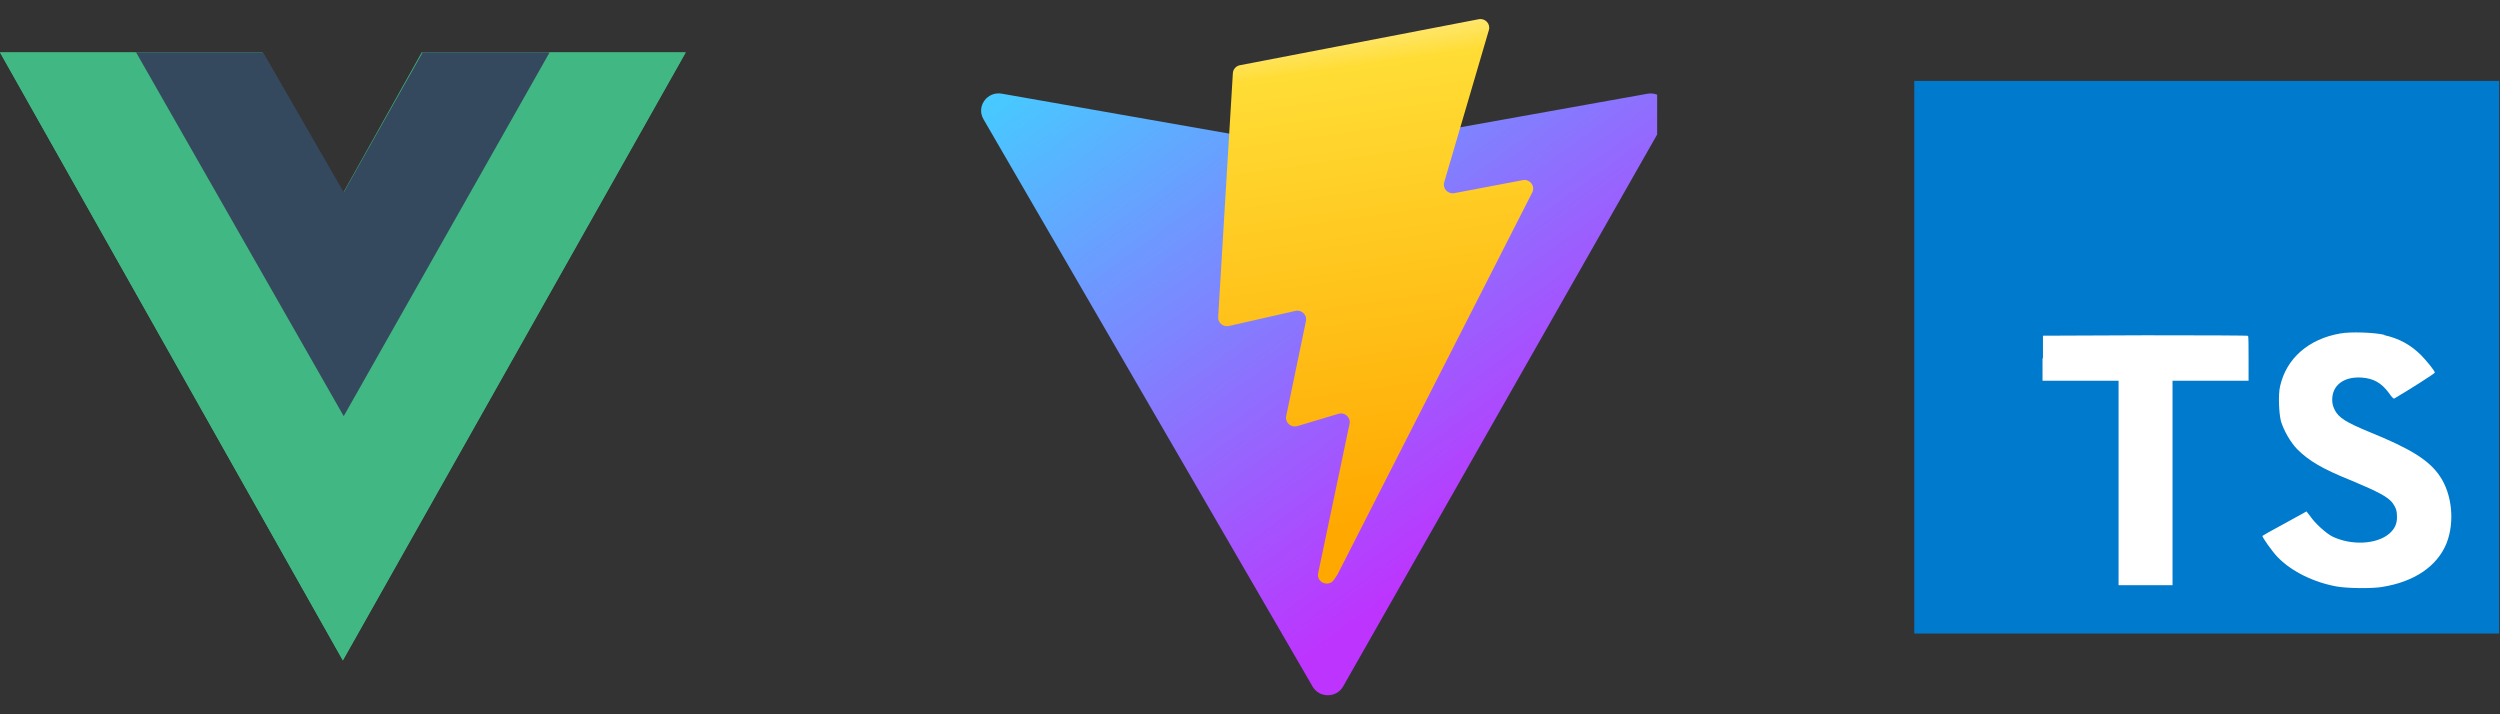 <svg width="525" height="150" viewBox="0 0 525 150" fill="none" xmlns="http://www.w3.org/2000/svg">
<rect x="0" y="0" width="525" height="150" fill="#333333" stroke="none"/>
<g clip-path="url(#clip0_4_3)">
<path d="M349.836 25.017L282.06 144.147C280.66 146.606 277.065 146.621 275.645 144.173L206.525 25.029C204.977 22.361 207.298 19.131 210.373 19.671L278.222 31.592C278.654 31.668 279.098 31.667 279.53 31.589L345.96 19.688C349.025 19.139 351.356 22.345 349.836 25.017Z" fill="url(#paint0_linear_4_3)"/>
<path d="M310.542 4.035L260.385 13.695C259.561 13.854 258.95 14.541 258.901 15.365L255.815 66.585C255.743 67.791 256.87 68.728 258.068 68.456L272.032 65.288C273.339 64.992 274.519 66.123 274.251 67.415L270.102 87.384C269.823 88.728 271.106 89.878 272.442 89.479L281.067 86.903C282.404 86.504 283.689 87.657 283.406 89.002L276.813 120.369C276.4 122.331 279.055 123.401 280.162 121.719L280.902 120.596L321.772 40.422C322.457 39.08 321.277 37.549 319.777 37.834L305.403 40.561C304.052 40.817 302.903 39.58 303.284 38.281L312.666 6.313C313.047 5.012 311.894 3.775 310.542 4.035Z" fill="url(#paint1_linear_4_3)"/>
</g>
<path d="M115.2 11H144L72 138.675L0 11H55.08L72 40.606L88.56 11H115.2Z" fill="#41B883"/>
<path d="M0 11L72 138.675L144 11H115.2L72 87.605L28.44 11H0Z" fill="#41B883"/>
<path d="M28.58 11L72.18 87.395L115.42 11H88.755L72.18 40.383L55.245 11H28.58Z" fill="#35495E"/>
<g clip-path="url(#clip1_4_3)">
<path d="M402 75.023V17H524.834V133.047H402" fill="#007ACC"/>
<path d="M428.931 75.227V79.955H444.9V122.893H456.231V79.955H472.199V75.314C472.199 72.703 472.199 70.585 472.077 70.527C472.077 70.44 462.342 70.41 450.519 70.41L429.023 70.498V75.255L428.931 75.227ZM500.697 70.382C503.829 71.078 506.224 72.412 508.374 74.53C509.51 75.691 511.199 77.722 511.322 78.244C511.322 78.418 506.009 81.812 502.785 83.698C502.662 83.785 502.171 83.292 501.68 82.537C500.083 80.391 498.455 79.462 495.906 79.288C492.221 79.056 489.765 80.884 489.765 83.93C489.765 84.858 489.949 85.381 490.317 86.135C491.147 87.731 492.682 88.688 497.442 90.661C506.224 94.229 510.032 96.579 512.335 99.944C514.946 103.716 515.529 109.634 513.779 114.073C511.813 118.918 507.023 122.196 500.175 123.27C498.025 123.618 493.112 123.56 490.809 123.183C485.895 122.312 481.197 119.992 478.31 117.003C477.174 115.843 474.994 112.739 475.117 112.536L476.284 111.839L480.89 109.315L484.36 107.4L485.158 108.416C486.172 109.924 488.444 111.955 489.765 112.652C493.757 114.595 499.1 114.334 501.741 112.071C502.877 111.085 503.369 110.041 503.369 108.59C503.369 107.255 503.154 106.646 502.447 105.631C501.465 104.354 499.499 103.31 493.972 100.989C487.615 98.436 484.913 96.811 482.395 94.316C480.951 92.808 479.631 90.458 479.017 88.514C478.556 86.831 478.403 82.712 478.832 81.058C480.153 75.255 484.79 71.194 491.423 70.033C493.573 69.627 498.639 69.801 500.758 70.323L500.697 70.382Z" fill="white"/>
</g>
<defs>
<linearGradient id="paint0_linear_4_3" x1="204.837" y1="15.413" x2="287.318" y2="129.373" gradientUnits="userSpaceOnUse">
<stop stop-color="#41D1FF"/>
<stop offset="1" stop-color="#BD34FE"/>
</linearGradient>
<linearGradient id="paint1_linear_4_3" x1="274.327" y1="6.658" x2="289.081" y2="109.621" gradientUnits="userSpaceOnUse">
<stop stop-color="#FFEA83"/>
<stop offset="0.083" stop-color="#FFDD35"/>
<stop offset="1" stop-color="#FFA800"/>
</linearGradient>
<clipPath id="clip0_4_3">
<rect width="150" height="150" fill="white" transform="translate(198)"/>
</clipPath>
<clipPath id="clip1_4_3">
<rect width="122.834" height="116.047" fill="white" transform="translate(402 17)"/>
</clipPath>
</defs>
</svg>
